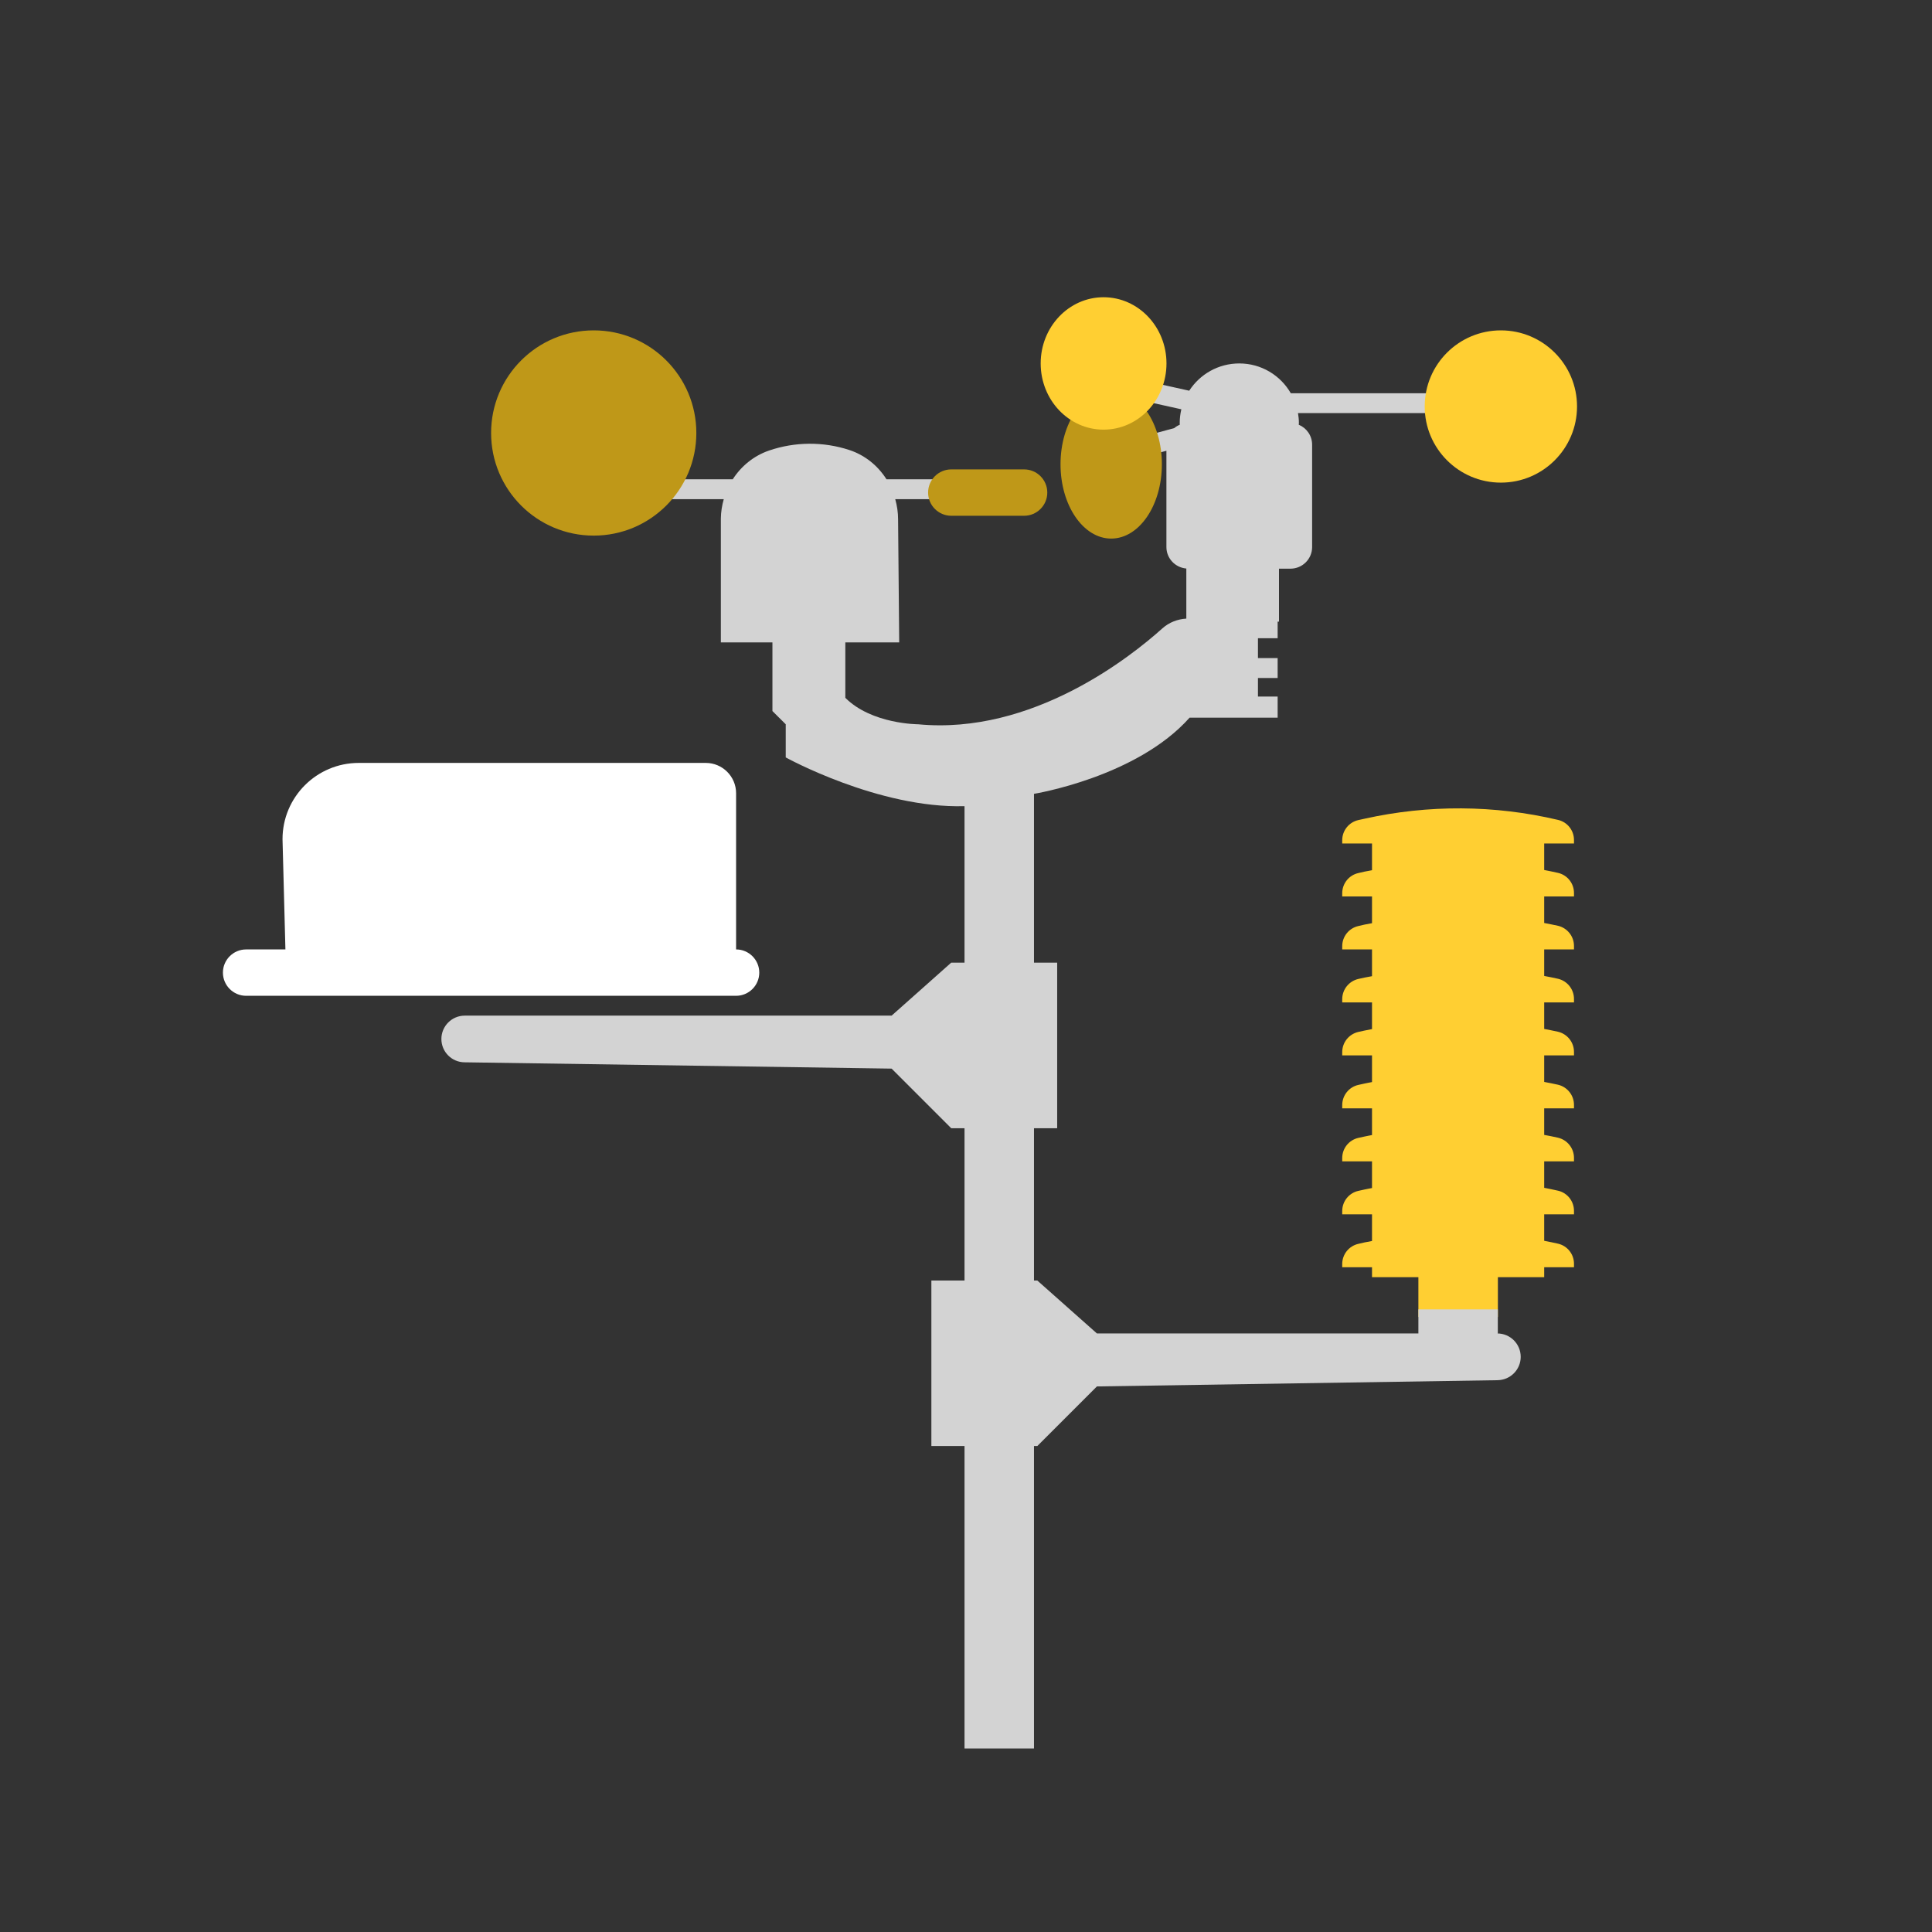 <svg xmlns="http://www.w3.org/2000/svg" width="26" height="26" viewBox="0 0 26 26">
  <rect x="0" y="0" width="26" height="26" fill="#333333" stroke="none"/>
  <g fill="none" fill-rule="evenodd">
    <rect width="26" height="26"/>
    <g transform="translate(3 4)">
      <path fill="#FFF" d="M6.906,8.777 L6.906,6.675 C6.906,6.45 6.723,6.267 6.498,6.267 L1.828,6.267 C1.261,6.267 0.802,6.727 0.802,7.293 L0.841,8.777 L0.312,8.777 C0.14,8.777 0,8.917 0,9.089 C0,9.261 0.14,9.401 0.312,9.401 L6.906,9.401 C7.078,9.401 7.218,9.261 7.218,9.089 C7.218,8.917 7.078,8.777 6.906,8.777"/>
      <path fill="#FFCF32" d="M18.182,7.351 L18.182,7.304 C18.182,7.175 18.093,7.063 17.968,7.034 C17.112,6.832 16.222,6.827 15.363,7.018 L15.281,7.036 C15.154,7.064 15.063,7.177 15.063,7.307 L15.063,7.351 L15.464,7.351 L15.464,7.711 C15.431,7.718 15.397,7.723 15.363,7.73 L15.281,7.749 C15.154,7.777 15.063,7.89 15.063,8.02 L15.063,8.064 L15.464,8.064 L15.464,8.424 C15.431,8.431 15.397,8.436 15.363,8.443 L15.281,8.462 C15.154,8.49 15.063,8.603 15.063,8.733 L15.063,8.777 L15.464,8.777 L15.464,9.137 C15.431,9.143 15.397,9.149 15.363,9.156 L15.281,9.174 C15.154,9.203 15.063,9.316 15.063,9.446 L15.063,9.49 L15.464,9.49 L15.464,9.849 C15.431,9.856 15.397,9.862 15.363,9.869 L15.281,9.887 C15.154,9.916 15.063,10.028 15.063,10.159 L15.063,10.203 L15.464,10.203 L15.464,10.562 C15.431,10.569 15.397,10.574 15.363,10.582 L15.281,10.6 C15.154,10.628 15.063,10.741 15.063,10.872 L15.063,10.916 L15.464,10.916 L15.464,11.275 C15.431,11.282 15.397,11.287 15.363,11.295 L15.281,11.313 C15.154,11.341 15.063,11.454 15.063,11.584 L15.063,11.629 L15.464,11.629 L15.464,11.988 C15.431,11.995 15.397,12 15.363,12.008 L15.281,12.026 C15.154,12.054 15.063,12.167 15.063,12.297 L15.063,12.342 L15.464,12.342 L15.464,12.701 C15.431,12.708 15.397,12.713 15.363,12.72 L15.281,12.739 C15.154,12.767 15.063,12.88 15.063,13.01 L15.063,13.054 L15.464,13.054 L15.464,13.188 L16.088,13.188 L16.088,13.723 L17.158,13.723 L17.158,13.188 L17.781,13.188 L17.781,13.054 L18.182,13.054 L18.182,13.007 C18.182,12.878 18.093,12.766 17.968,12.737 C17.906,12.722 17.844,12.711 17.781,12.698 L17.781,12.342 L18.182,12.342 L18.182,12.295 C18.182,12.165 18.093,12.053 17.968,12.024 C17.906,12.009 17.844,11.998 17.781,11.985 L17.781,11.629 L18.182,11.629 L18.182,11.582 C18.182,11.453 18.093,11.341 17.968,11.311 C17.906,11.296 17.844,11.285 17.781,11.273 L17.781,10.916 L18.182,10.916 L18.182,10.869 C18.182,10.74 18.093,10.628 17.968,10.598 C17.906,10.584 17.844,10.572 17.781,10.56 L17.781,10.203 L18.182,10.203 L18.182,10.156 C18.182,10.027 18.093,9.915 17.968,9.885 C17.906,9.871 17.844,9.859 17.781,9.847 L17.781,9.49 L18.182,9.49 L18.182,9.443 C18.182,9.314 18.093,9.202 17.968,9.172 C17.906,9.158 17.844,9.146 17.781,9.134 L17.781,8.777 L18.182,8.777 L18.182,8.73 C18.182,8.601 18.093,8.489 17.968,8.459 C17.906,8.445 17.844,8.434 17.781,8.421 L17.781,8.064 L18.182,8.064 L18.182,8.017 C18.182,7.888 18.093,7.776 17.968,7.747 C17.906,7.732 17.844,7.721 17.781,7.708 L17.781,7.351 L18.182,7.351 Z"/>
      <path fill="#D3D3D3" d="M13.148,12.73 L13.148,13.054 L8.822,13.054 L8.02,12.342 L7.975,12.342 L7.975,10.292 L8.287,10.292 L8.287,8.064 L7.975,8.064 L7.975,5.792 C7.975,5.792 9.356,5.569 10.069,4.767 L11.254,4.767 L11.254,4.483 L10.989,4.483 L10.989,4.233 L11.254,4.233 L11.254,3.965 L10.989,3.965 L10.989,3.698 L11.254,3.698 L11.254,3.475 L11.272,3.475 L11.272,2.762 L11.426,2.762 C11.587,2.762 11.718,2.632 11.718,2.471 L11.718,1.094 C11.718,0.972 11.644,0.869 11.538,0.825 C11.539,0.817 11.54,0.81 11.54,0.802 C11.54,0.756 11.535,0.712 11.528,0.668 L13.5,0.668 C13.574,0.668 13.634,0.608 13.634,0.535 C13.634,0.461 13.574,0.401 13.5,0.401 L11.431,0.401 C11.293,0.161 11.034,0 10.738,0 C10.455,0 10.207,0.146 10.064,0.367 L9.43,0.226 C9.358,0.21 9.286,0.255 9.271,0.327 C9.255,0.399 9.3,0.471 9.372,0.487 L9.958,0.617 C9.944,0.677 9.936,0.738 9.936,0.802 C9.936,0.81 9.937,0.817 9.937,0.825 C9.91,0.836 9.885,0.851 9.863,0.87 L9.277,1.029 C9.205,1.049 9.164,1.122 9.183,1.194 C9.199,1.253 9.253,1.292 9.312,1.292 C9.323,1.292 9.335,1.291 9.347,1.287 L9.757,1.175 L9.757,2.471 C9.757,2.623 9.875,2.747 10.025,2.76 L10.025,3.434 C9.905,3.441 9.791,3.486 9.702,3.566 C9.276,3.949 7.951,5.003 6.416,4.856 C6.416,4.856 5.792,4.856 5.436,4.5 L5.436,3.754 L6.161,3.754 L6.146,2.097 C6.146,2.004 6.132,1.914 6.108,1.827 L6.728,1.827 C6.802,1.827 6.861,1.767 6.861,1.693 C6.861,1.619 6.802,1.559 6.728,1.559 L5.99,1.559 C5.875,1.378 5.703,1.235 5.49,1.165 C5.14,1.05 4.759,1.053 4.41,1.172 C4.203,1.243 4.034,1.383 3.921,1.559 L2.896,1.559 C2.822,1.559 2.762,1.619 2.762,1.693 C2.762,1.767 2.822,1.827 2.896,1.827 L3.8,1.827 C3.776,1.911 3.762,1.999 3.761,2.088 L3.761,2.112 L3.761,3.754 L4.455,3.754 L4.455,4.678 L4.634,4.856 L4.634,5.302 C4.634,5.302 5.881,5.991 7.04,5.958 L7.04,8.064 L6.861,8.064 L6.059,8.777 L0.314,8.777 C0.141,8.777 0,8.918 0,9.091 C0,9.263 0.138,9.403 0.31,9.405 L6.059,9.49 L6.861,10.292 L7.04,10.292 L7.04,12.342 L6.594,12.342 L6.594,14.569 L7.04,14.569 L7.04,18.639 L7.975,18.639 L7.975,14.569 L8.02,14.569 L8.822,13.767 L14.215,13.683 C14.387,13.68 14.525,13.54 14.525,13.369 C14.525,13.195 14.384,13.054 14.21,13.054 L14.217,13.054 L14.217,12.73 L13.148,12.73 Z" transform="translate(2.94 .891)"/>
      <path fill="#BF9818" d="M12.636,2.248 C12.636,2.8 12.331,3.248 11.954,3.248 C11.577,3.248 11.272,2.8 11.272,2.248 C11.272,1.695 11.577,1.248 11.954,1.248 C12.331,1.248 12.636,1.695 12.636,2.248"/>
      <path fill="#FFCF32" d="M18.223 1.47C18.223 2.036 17.764 2.495 17.198 2.495 16.632 2.495 16.173 2.036 16.173 1.47 16.173.904 16.632.446 17.198.446 17.764.446 18.223.904 18.223 1.47M12.698.891C12.698 1.383 12.319 1.782 11.851 1.782 11.384 1.782 11.005 1.383 11.005.891 11.005.399 11.384 0 11.851 0 12.319 0 12.698.399 12.698.891"/>
      <path fill="#BF9818" d="M6.371 1.827C6.371 2.59 5.753 3.208 4.99 3.208 4.227 3.208 3.609 2.59 3.609 1.827 3.609 1.064 4.227.446 4.99.446 5.753.446 6.371 1.064 6.371 1.827M10.782 2.941L9.802 2.941C9.63 2.941 9.49 2.801 9.49 2.629 9.49 2.456 9.63 2.317 9.802 2.317L10.782 2.317C10.954 2.317 11.094 2.456 11.094 2.629 11.094 2.801 10.954 2.941 10.782 2.941"/>
    </g>
  </g>
</svg>
